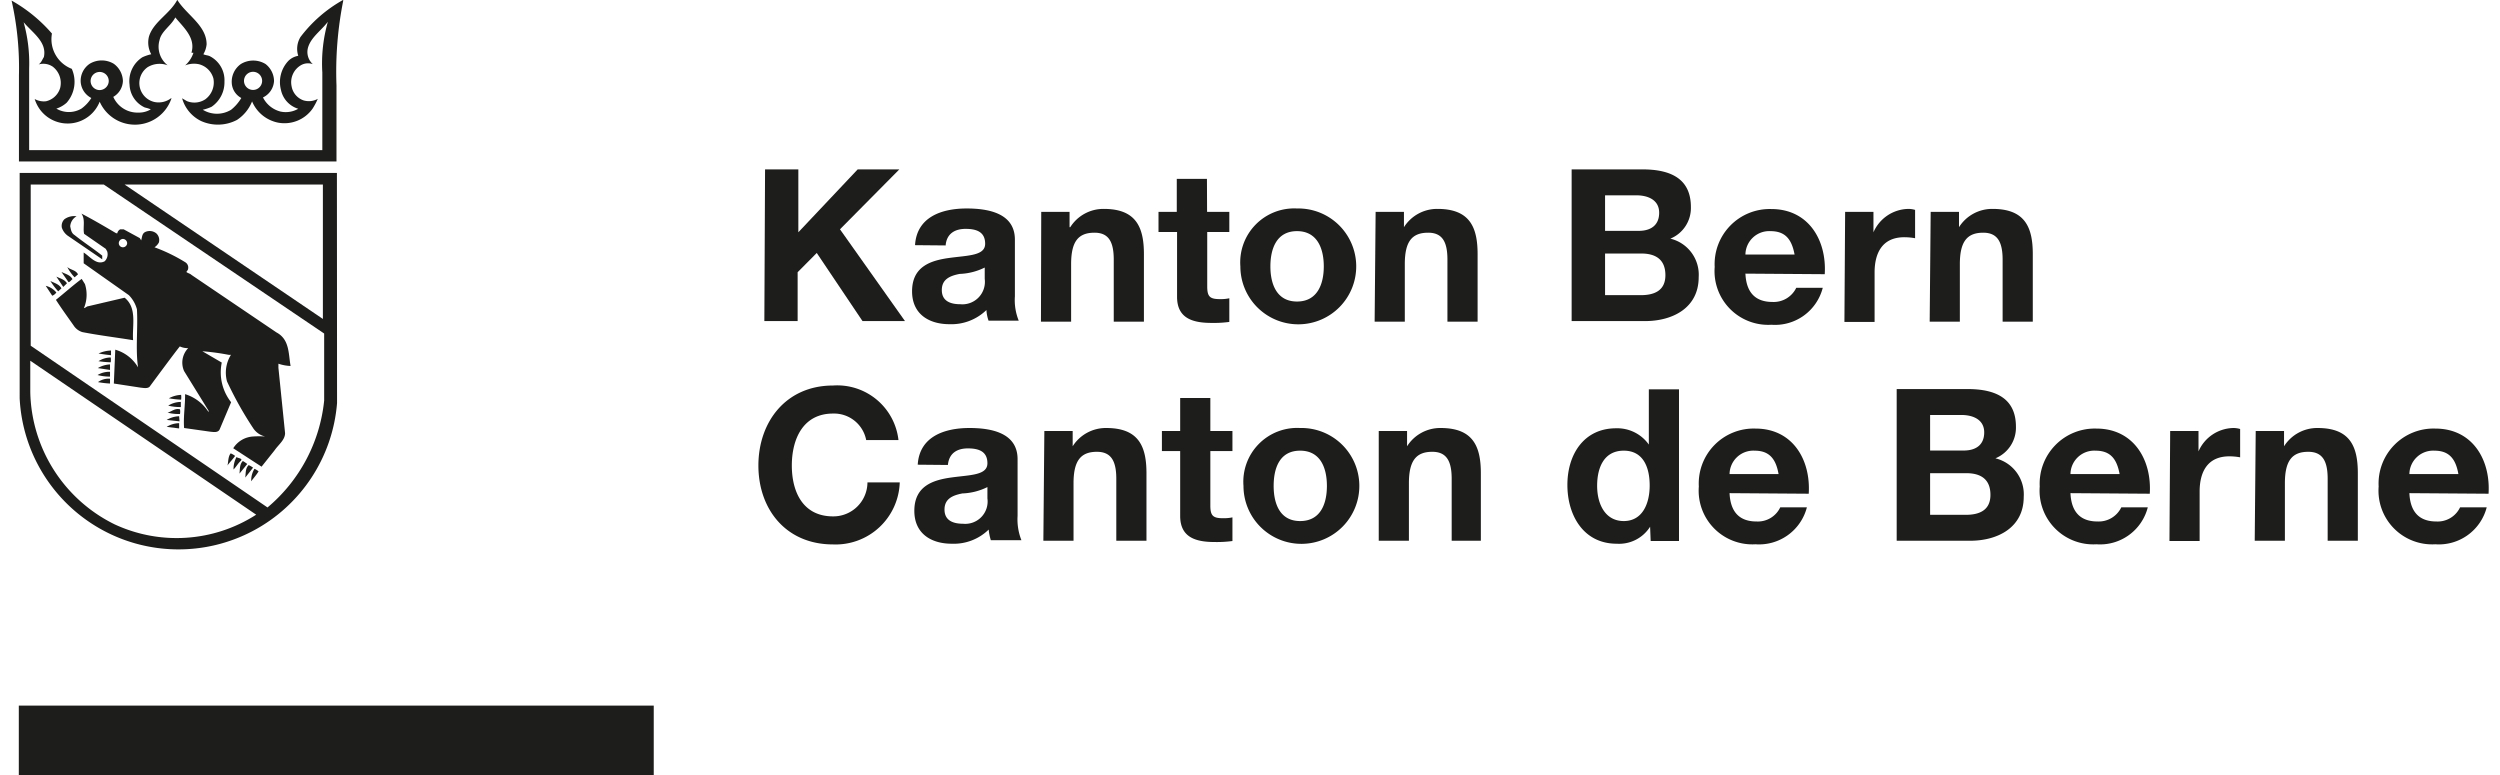 <?xml version="1.0" encoding="UTF-8"?>
<svg width="800px" height="248px" xmlns="http://www.w3.org/2000/svg" id="Ebene_1" data-name="Ebene 1" viewBox="0 0 174.92 54.72">
  <defs>
    <style>.cls-1{fill:#1d1d1b;}</style>
  </defs>
  <title>Bern_Gesund</title>
  <path class="cls-1" d="M249.22,402h2.35v4.44l4.19-4.44h2.94l-4.19,4.23,4.59,6.48h-3l-3.23-4.81-1.35,1.36v3.45h-2.35Z" transform="translate(-196 -390.04)"></path>
  <path class="cls-1" d="M259.81,407.35c.12-2,1.9-2.59,3.64-2.59,1.55,0,3.41.34,3.41,2.2v4a3.87,3.87,0,0,0,.27,1.72H265a2.7,2.7,0,0,1-.15-.75,3.55,3.55,0,0,1-2.61,1c-1.47,0-2.64-.73-2.64-2.32,0-1.76,1.32-2.18,2.64-2.36s2.52-.15,2.52-1-.63-1.05-1.38-1.05-1.34.33-1.41,1.17Zm4.92,1.58a4.31,4.31,0,0,1-1.77.45c-.66.13-1.26.36-1.26,1.14s.61,1,1.3,1a1.59,1.59,0,0,0,1.73-1.79Z" transform="translate(-196 -390.04)"></path>
  <path class="cls-1" d="M268.72,405h2v1.08h.05a2.77,2.77,0,0,1,2.37-1.29c2.26,0,2.83,1.27,2.83,3.19v4.77h-2.13v-4.38c0-1.27-.37-1.9-1.36-1.9-1.16,0-1.65.64-1.65,2.22v4.06h-2.13Z" transform="translate(-196 -390.04)"></path>
  <path class="cls-1" d="M280.43,405H282v1.42h-1.56v3.84c0,.72.18.9.9.9a2.9,2.9,0,0,0,.66-.06v1.67a8.13,8.13,0,0,1-1.24.07c-1.31,0-2.45-.3-2.45-1.84v-4.58H277V405h1.29v-2.33h2.13Z" transform="translate(-196 -390.04)"></path>
  <path class="cls-1" d="M286.78,404.76a4.09,4.09,0,1,1-4,4.09A3.81,3.81,0,0,1,286.78,404.76Zm0,6.57c1.45,0,1.89-1.25,1.89-2.48s-.44-2.49-1.89-2.49-1.88,1.25-1.88,2.49S285.34,411.33,286.78,411.33Z" transform="translate(-196 -390.04)"></path>
  <path class="cls-1" d="M292.33,405h2v1.08h0a2.77,2.77,0,0,1,2.37-1.29c2.26,0,2.83,1.27,2.83,3.19v4.77h-2.13v-4.38c0-1.27-.37-1.9-1.36-1.9-1.16,0-1.65.64-1.65,2.22v4.06h-2.13Z" transform="translate(-196 -390.04)"></path>
  <path class="cls-1" d="M306.17,402h5c2,0,3.42.66,3.42,2.66a2.34,2.34,0,0,1-1.45,2.23,2.62,2.62,0,0,1,2,2.72c0,2.17-1.84,3.1-3.78,3.1h-5.19Zm2.36,4.34h2.38c.83,0,1.44-.38,1.44-1.28s-.78-1.23-1.62-1.23h-2.2Zm0,4.54h2.52c.93,0,1.74-.3,1.74-1.41s-.69-1.53-1.7-1.53h-2.56Z" transform="translate(-196 -390.04)"></path>
  <path class="cls-1" d="M318.44,409.36c.06,1.35.72,2,1.91,2a1.77,1.77,0,0,0,1.68-1h1.87a3.48,3.48,0,0,1-3.63,2.61,3.79,3.79,0,0,1-4-4.08,3.89,3.89,0,0,1,4-4.09c2.64,0,3.92,2.22,3.77,4.6Zm3.47-1.35c-.2-1.08-.66-1.65-1.7-1.65a1.68,1.68,0,0,0-1.77,1.65Z" transform="translate(-196 -390.04)"></path>
  <path class="cls-1" d="M325.48,405h2v1.44h0a2.74,2.74,0,0,1,2.48-1.65,1.7,1.7,0,0,1,.46.07v2a4.28,4.28,0,0,0-.76-.07c-1.56,0-2.1,1.12-2.1,2.49v3.49h-2.13Z" transform="translate(-196 -390.04)"></path>
  <path class="cls-1" d="M331.52,405h2v1.08h0a2.77,2.77,0,0,1,2.37-1.29c2.27,0,2.84,1.27,2.84,3.19v4.77h-2.13v-4.38c0-1.27-.38-1.9-1.37-1.9-1.15,0-1.65.64-1.65,2.22v4.06h-2.13Z" transform="translate(-196 -390.04)"></path>
  <path class="cls-1" d="M256.36,421.11a2.31,2.31,0,0,0-2.34-1.87c-2.12,0-2.91,1.8-2.91,3.67s.79,3.59,2.91,3.59a2.41,2.41,0,0,0,2.43-2.4h2.28a4.53,4.53,0,0,1-4.71,4.38c-3.32,0-5.27-2.48-5.27-5.57s1.95-5.65,5.27-5.65a4.35,4.35,0,0,1,4.62,3.85Z" transform="translate(-196 -390.04)"></path>
  <path class="cls-1" d="M260,422.85c.12-2,1.91-2.59,3.65-2.59,1.54,0,3.4.34,3.4,2.2v4a4,4,0,0,0,.27,1.72h-2.16a3.69,3.69,0,0,1-.15-.75,3.52,3.52,0,0,1-2.61,1c-1.47,0-2.64-.73-2.64-2.32,0-1.76,1.32-2.18,2.64-2.36s2.52-.15,2.52-1-.63-1.05-1.38-1.05-1.33.33-1.41,1.17Zm4.92,1.58a4.31,4.31,0,0,1-1.77.45c-.66.13-1.26.36-1.26,1.14s.62,1,1.31,1a1.58,1.58,0,0,0,1.72-1.79Z" transform="translate(-196 -390.04)"></path>
  <path class="cls-1" d="M268.94,420.47h2v1.08h0a2.77,2.77,0,0,1,2.37-1.29c2.27,0,2.84,1.27,2.84,3.19v4.77h-2.13v-4.38c0-1.27-.38-1.9-1.37-1.9-1.15,0-1.65.64-1.65,2.22v4.06h-2.13Z" transform="translate(-196 -390.04)"></path>
  <path class="cls-1" d="M280.66,420.47h1.56v1.42h-1.56v3.84c0,.72.18.9.9.9a3,3,0,0,0,.66-.06v1.67a8.26,8.26,0,0,1-1.25.07c-1.3,0-2.44-.3-2.44-1.84v-4.58h-1.29v-1.42h1.29v-2.33h2.13Z" transform="translate(-196 -390.04)"></path>
  <path class="cls-1" d="M287,420.26a4.09,4.09,0,1,1-4,4.09A3.8,3.8,0,0,1,287,420.26Zm0,6.57c1.46,0,1.89-1.25,1.89-2.48s-.43-2.49-1.89-2.49-1.87,1.25-1.87,2.49S285.56,426.83,287,426.83Z" transform="translate(-196 -390.04)"></path>
  <path class="cls-1" d="M292.55,420.47h2v1.08h0a2.77,2.77,0,0,1,2.37-1.29c2.27,0,2.84,1.27,2.84,3.19v4.77H297.7v-4.38c0-1.27-.38-1.9-1.37-1.9-1.15,0-1.65.64-1.65,2.22v4.06h-2.13Z" transform="translate(-196 -390.04)"></path>
  <path class="cls-1" d="M311.71,427.23h0a2.59,2.59,0,0,1-2.36,1.2c-2.34,0-3.48-2-3.48-4.15s1.16-4,3.44-4a2.73,2.73,0,0,1,2.31,1.15h0v-3.9h2.13v10.71h-2Zm-1.86-5.37c-1.4,0-1.88,1.2-1.88,2.48s.56,2.49,1.88,2.49,1.83-1.23,1.83-2.51S311.23,421.86,309.85,421.86Z" transform="translate(-196 -390.04)"></path>
  <path class="cls-1" d="M317.32,424.86c.06,1.35.72,2,1.9,2a1.75,1.75,0,0,0,1.68-1h1.88a3.49,3.49,0,0,1-3.63,2.61,3.79,3.79,0,0,1-4-4.08,3.88,3.88,0,0,1,4-4.09c2.64,0,3.91,2.22,3.76,4.6Zm3.46-1.35c-.19-1.08-.66-1.65-1.69-1.65a1.68,1.68,0,0,0-1.77,1.65Z" transform="translate(-196 -390.04)"></path>
  <path class="cls-1" d="M329.12,417.51h5c2,0,3.42.66,3.42,2.66a2.34,2.34,0,0,1-1.45,2.23,2.62,2.62,0,0,1,2,2.72c0,2.17-1.84,3.1-3.78,3.1h-5.19Zm2.36,4.34h2.38c.83,0,1.44-.38,1.44-1.28s-.78-1.23-1.62-1.23h-2.2Zm0,4.54H334c.93,0,1.74-.3,1.74-1.41s-.69-1.53-1.7-1.53h-2.56Z" transform="translate(-196 -390.04)"></path>
  <path class="cls-1" d="M341.39,424.86c.06,1.35.72,2,1.91,2a1.77,1.77,0,0,0,1.68-1h1.87a3.48,3.48,0,0,1-3.63,2.61,3.79,3.79,0,0,1-4-4.08,3.89,3.89,0,0,1,4-4.09c2.64,0,3.92,2.22,3.77,4.6Zm3.47-1.35c-.2-1.08-.66-1.65-1.7-1.65a1.68,1.68,0,0,0-1.77,1.65Z" transform="translate(-196 -390.04)"></path>
  <path class="cls-1" d="M348.43,420.47h2v1.44h0a2.74,2.74,0,0,1,2.48-1.65,1.7,1.7,0,0,1,.46.07v2a4.28,4.28,0,0,0-.76-.07c-1.56,0-2.1,1.12-2.1,2.49v3.49h-2.13Z" transform="translate(-196 -390.04)"></path>
  <path class="cls-1" d="M354.47,420.47h2v1.08h0a2.77,2.77,0,0,1,2.37-1.29c2.27,0,2.84,1.27,2.84,3.19v4.77h-2.13v-4.38c0-1.27-.38-1.9-1.37-1.9-1.15,0-1.65.64-1.65,2.22v4.06h-2.13Z" transform="translate(-196 -390.04)"></path>
  <path class="cls-1" d="M365.32,424.86c.06,1.35.72,2,1.9,2a1.75,1.75,0,0,0,1.68-1h1.88a3.49,3.49,0,0,1-3.63,2.61,3.79,3.79,0,0,1-4-4.08,3.88,3.88,0,0,1,4-4.09c2.64,0,3.91,2.22,3.76,4.6Zm3.46-1.35c-.19-1.08-.66-1.65-1.69-1.65a1.68,1.68,0,0,0-1.77,1.65Z" transform="translate(-196 -390.04)"></path>
  <path class="cls-1" d="M213.71,395.75a.64.64,0,1,1-.63-.64.64.64,0,0,1,.63.64m5.71-5.71a9.69,9.69,0,0,0-3,2.61,1.61,1.61,0,0,0-.16,1.33,1.33,1.33,0,0,0-.67.33,2.18,2.18,0,0,0-.55,2.08,1.77,1.77,0,0,0,1.22,1.33,1.76,1.76,0,0,1-1.24.2,1.91,1.91,0,0,1-1.25-1,1.37,1.37,0,0,0,.78-1.16,1.54,1.54,0,0,0-.6-1.2,1.67,1.67,0,0,0-1.74,0,1.53,1.53,0,0,0-.64,1.4,1.28,1.28,0,0,0,.67,1,3.09,3.09,0,0,1-.72.83,1.92,1.92,0,0,1-2,0,3.23,3.23,0,0,0,.62-.21,2.09,2.09,0,0,0,.91-1.78A1.9,1.9,0,0,0,210,394c-.14-.06-.3-.06-.44-.13a1.7,1.7,0,0,0,.23-.7c0-1.34-1.43-2.09-2.07-3.14v0c-.53,1-1.68,1.54-2,2.59a1.73,1.73,0,0,0,.16,1.25,3.23,3.23,0,0,0-.62.21,2,2,0,0,0-.91,1.94,1.84,1.84,0,0,0,1.08,1.61,2.92,2.92,0,0,1,.42.13,1.63,1.63,0,0,1-.88.23,1.87,1.87,0,0,1-1.77-1.11,1.35,1.35,0,0,0,.68-1.12,1.55,1.55,0,0,0-.65-1.22,1.65,1.65,0,0,0-1.69,0,1.45,1.45,0,0,0-.64,1.3,1.39,1.39,0,0,0,.75,1.12,2.63,2.63,0,0,1-.7.75,1.75,1.75,0,0,1-1.77,0,2,2,0,0,0,.73-.42,2.24,2.24,0,0,0,.36-2.39,2.24,2.24,0,0,1-1.4-2.49,10.71,10.71,0,0,0-2.85-2.33,21.63,21.63,0,0,1,.52,5.27v6.09h22.42v-5.37a25.65,25.65,0,0,1,.48-6m-10.58,3.7a2,2,0,0,1-.59.89,1.68,1.68,0,0,1,1-.08,1.42,1.42,0,0,1,1,1,1.48,1.48,0,0,1-.57,1.47,1.4,1.4,0,0,1-1.3.13l-.34-.2a2.55,2.55,0,0,0,1.35,1.61,2.9,2.9,0,0,0,2.52-.08A2.8,2.8,0,0,0,213,397.2a2.53,2.53,0,0,0,1.84,1.5,2.43,2.43,0,0,0,2.44-1,4.94,4.94,0,0,0,.36-.68,1.31,1.31,0,0,1-1,.11,1.28,1.28,0,0,1-.85-1,1.39,1.39,0,0,1,.65-1.48,1,1,0,0,1,.85-.08l0,0a1.15,1.15,0,0,1-.34-1.17c.21-.73.92-1.19,1.4-1.82a10.77,10.77,0,0,0-.39,3.58v5.48h-20.7v-5.78a10.68,10.68,0,0,0-.39-3.25c.64.76,1.66,1.39,1.43,2.46-.12.18-.17.38-.37.52a1.18,1.18,0,0,1,1,.16,1.45,1.45,0,0,1,.52,1.5,1.36,1.36,0,0,1-1,.94,1.33,1.33,0,0,1-.8-.16,2.57,2.57,0,0,0,.44.83,2.43,2.43,0,0,0,4.15-.64,2.72,2.72,0,0,0,5.06-.21s0,0,0-.05a1.45,1.45,0,0,1-1.2.28,1.37,1.37,0,0,1-.47-2.46,1.63,1.63,0,0,1,1.41-.13,1.66,1.66,0,0,1-.57-1.79c.13-.62.81-1,1.11-1.59.59.72,1.45,1.44,1.14,2.49m-5.84,2a.65.65,0,0,1-.64.64.64.64,0,1,1,.64-.64" transform="translate(-196 -390.04)"></path>
  <path class="cls-1" d="M202.53,403.07h-5.16v11.38l16.72,11.42a11.35,11.35,0,0,0,4-7.55v-4.73ZM219,418.5a11.23,11.23,0,0,1-22.41-.34V402.25h22.4ZM204,403.07l14,9.49v-9.49Zm-6.66,12.44v2.2a10.64,10.64,0,0,0,5.95,9.35,10.38,10.38,0,0,0,10-.68Z" transform="translate(-196 -390.04)"></path>
  <path class="cls-1" d="M203.88,407.5a.3.3,0,0,0,.3-.29.31.31,0,0,0-.3-.3.3.3,0,0,0-.29.3.29.29,0,0,0,.29.29m9.29,15.64a1.55,1.55,0,0,0-.23.88c.17-.23.37-.45.52-.7a1.41,1.41,0,0,0-.29-.18m-.41-.26c-.24.23-.2.57-.24.88l.55-.7a1.65,1.65,0,0,0-.31-.18m-.41-.29c-.24.23-.2.58-.24.89l.55-.68a2.82,2.82,0,0,0-.31-.21m-.45-.28a1.81,1.81,0,0,0-.21.88c.19-.19.3-.41.5-.6s-.19-.19-.29-.28m-.41-.26c-.2.24-.16.65-.23.86.16-.23.38-.44.54-.68a1.2,1.2,0,0,0-.31-.18m-3.64-2.13a1.69,1.69,0,0,0-.88.26l.88.11Zm0-.49a1.81,1.81,0,0,0-.88.26l.91.1Zm-.83-.26a3,3,0,0,0,.89.1.91.91,0,0,0,0-.33c-.36-.09-.57.15-.86.23m.92-.75a1.69,1.69,0,0,0-.89.26,3.38,3.38,0,0,0,.89.1Zm-.86-.26a6.78,6.78,0,0,0,.88.1,1.27,1.27,0,0,0,0-.34,2,2,0,0,0-.86.24m-4.16-1.38a1.27,1.27,0,0,0-.85.24,6.53,6.53,0,0,0,.85.1Zm0-.49a1.63,1.63,0,0,0-.88.23,3.32,3.32,0,0,0,.88.11Zm0-.52a1.84,1.84,0,0,0-.86.26l.86.13Zm-.83-.23a6.85,6.85,0,0,0,.88.08,1.25,1.25,0,0,0,0-.34,1.62,1.62,0,0,0-.86.26m.88-.75a2.19,2.19,0,0,0-.88.21c.29.05.59.09.88.12Zm-4.61-4.57.46.7a.6.6,0,0,0,.29-.23,1.41,1.41,0,0,0-.75-.47m.33-.34a5,5,0,0,0,.55.73l.23-.21c-.16-.3-.51-.38-.78-.52m2.21-.15c-.62.46-1.22,1-1.82,1.48.39.61.83,1.21,1.25,1.81a1.12,1.12,0,0,0,.62.47c1.18.23,2.42.38,3.58.57-.08-1,.31-2.27-.6-3l-2.56.6c-.11,0-.22.14-.31.13a2.46,2.46,0,0,0,.07-1.69Zm-1.79-.16.49.73.26-.26c-.18-.28-.49-.34-.75-.47m.36-.33.5.72c.1,0,.18-.14.28-.21-.16-.3-.51-.37-.78-.51m.41-.35a3,3,0,0,0,.52.73l.24-.21c-.17-.32-.52-.3-.76-.52m-.2-3.37a.66.66,0,0,0-.18.6,1.14,1.14,0,0,0,.47.6l2.38,1.63v-.26c-.64-.51-1.31-.94-1.95-1.45-.24-.15-.26-.39-.31-.62a.88.88,0,0,1,.45-.71,1.18,1.18,0,0,0-.86.21m3.73,1a.42.42,0,0,1,.21-.29l.24,0,1.14.62.1.16c.07-.22.05-.49.31-.6a.75.75,0,0,1,.75.1.64.64,0,0,1,.19.65.92.92,0,0,1-.31.34,11.85,11.85,0,0,1,2.18,1.06.44.44,0,0,1,.17.54l-.1.14c.09.09.26.11.36.21l6,4.06c.94.5.84,1.51,1,2.37a3,3,0,0,1-.86-.16c0,.1,0,.19,0,.29l.47,4.61c0,.48-.46.81-.73,1.2l-.93,1.17-2-1.3a1.77,1.77,0,0,1,1.4-.83,5.86,5.86,0,0,1,.86,0,1.38,1.38,0,0,1-.86-.6,25.31,25.31,0,0,1-1.84-3.29,2.38,2.38,0,0,1,.28-1.88.69.69,0,0,1-.18,0,16.58,16.58,0,0,0-1.84-.25l1.37.8a3.41,3.41,0,0,0,.66,2.8l-.81,1.92c-.12.25-.45.18-.67.16l-1.84-.26c-.06-.8.08-1.57.07-2.39a3,3,0,0,1,1.66,1.27v-.1l-1.73-2.8a1.47,1.47,0,0,1,.29-1.62,1.29,1.29,0,0,1-.59-.12c-.2.22-2.14,2.85-2.14,2.85-.16.14-.43.08-.63.06l-1.89-.29.1-2.39a2.72,2.72,0,0,1,1.61,1.25c-.19-1.3,0-2.74-.08-4.1a2.23,2.23,0,0,0-.57-1l-3.19-2.25v-.76c.46.29.9.92,1.48.62a.69.69,0,0,0,.18-.7l-.1-.18-1.53-1.06c-.1-.46.11-1-.19-1.43.83.43,1.64.91,2.44,1.38" transform="translate(-196 -390.04)"></path>
  <rect class="cls-1" x="0.53" y="49.82" width="44.83" height="4.9"></rect>
</svg>
